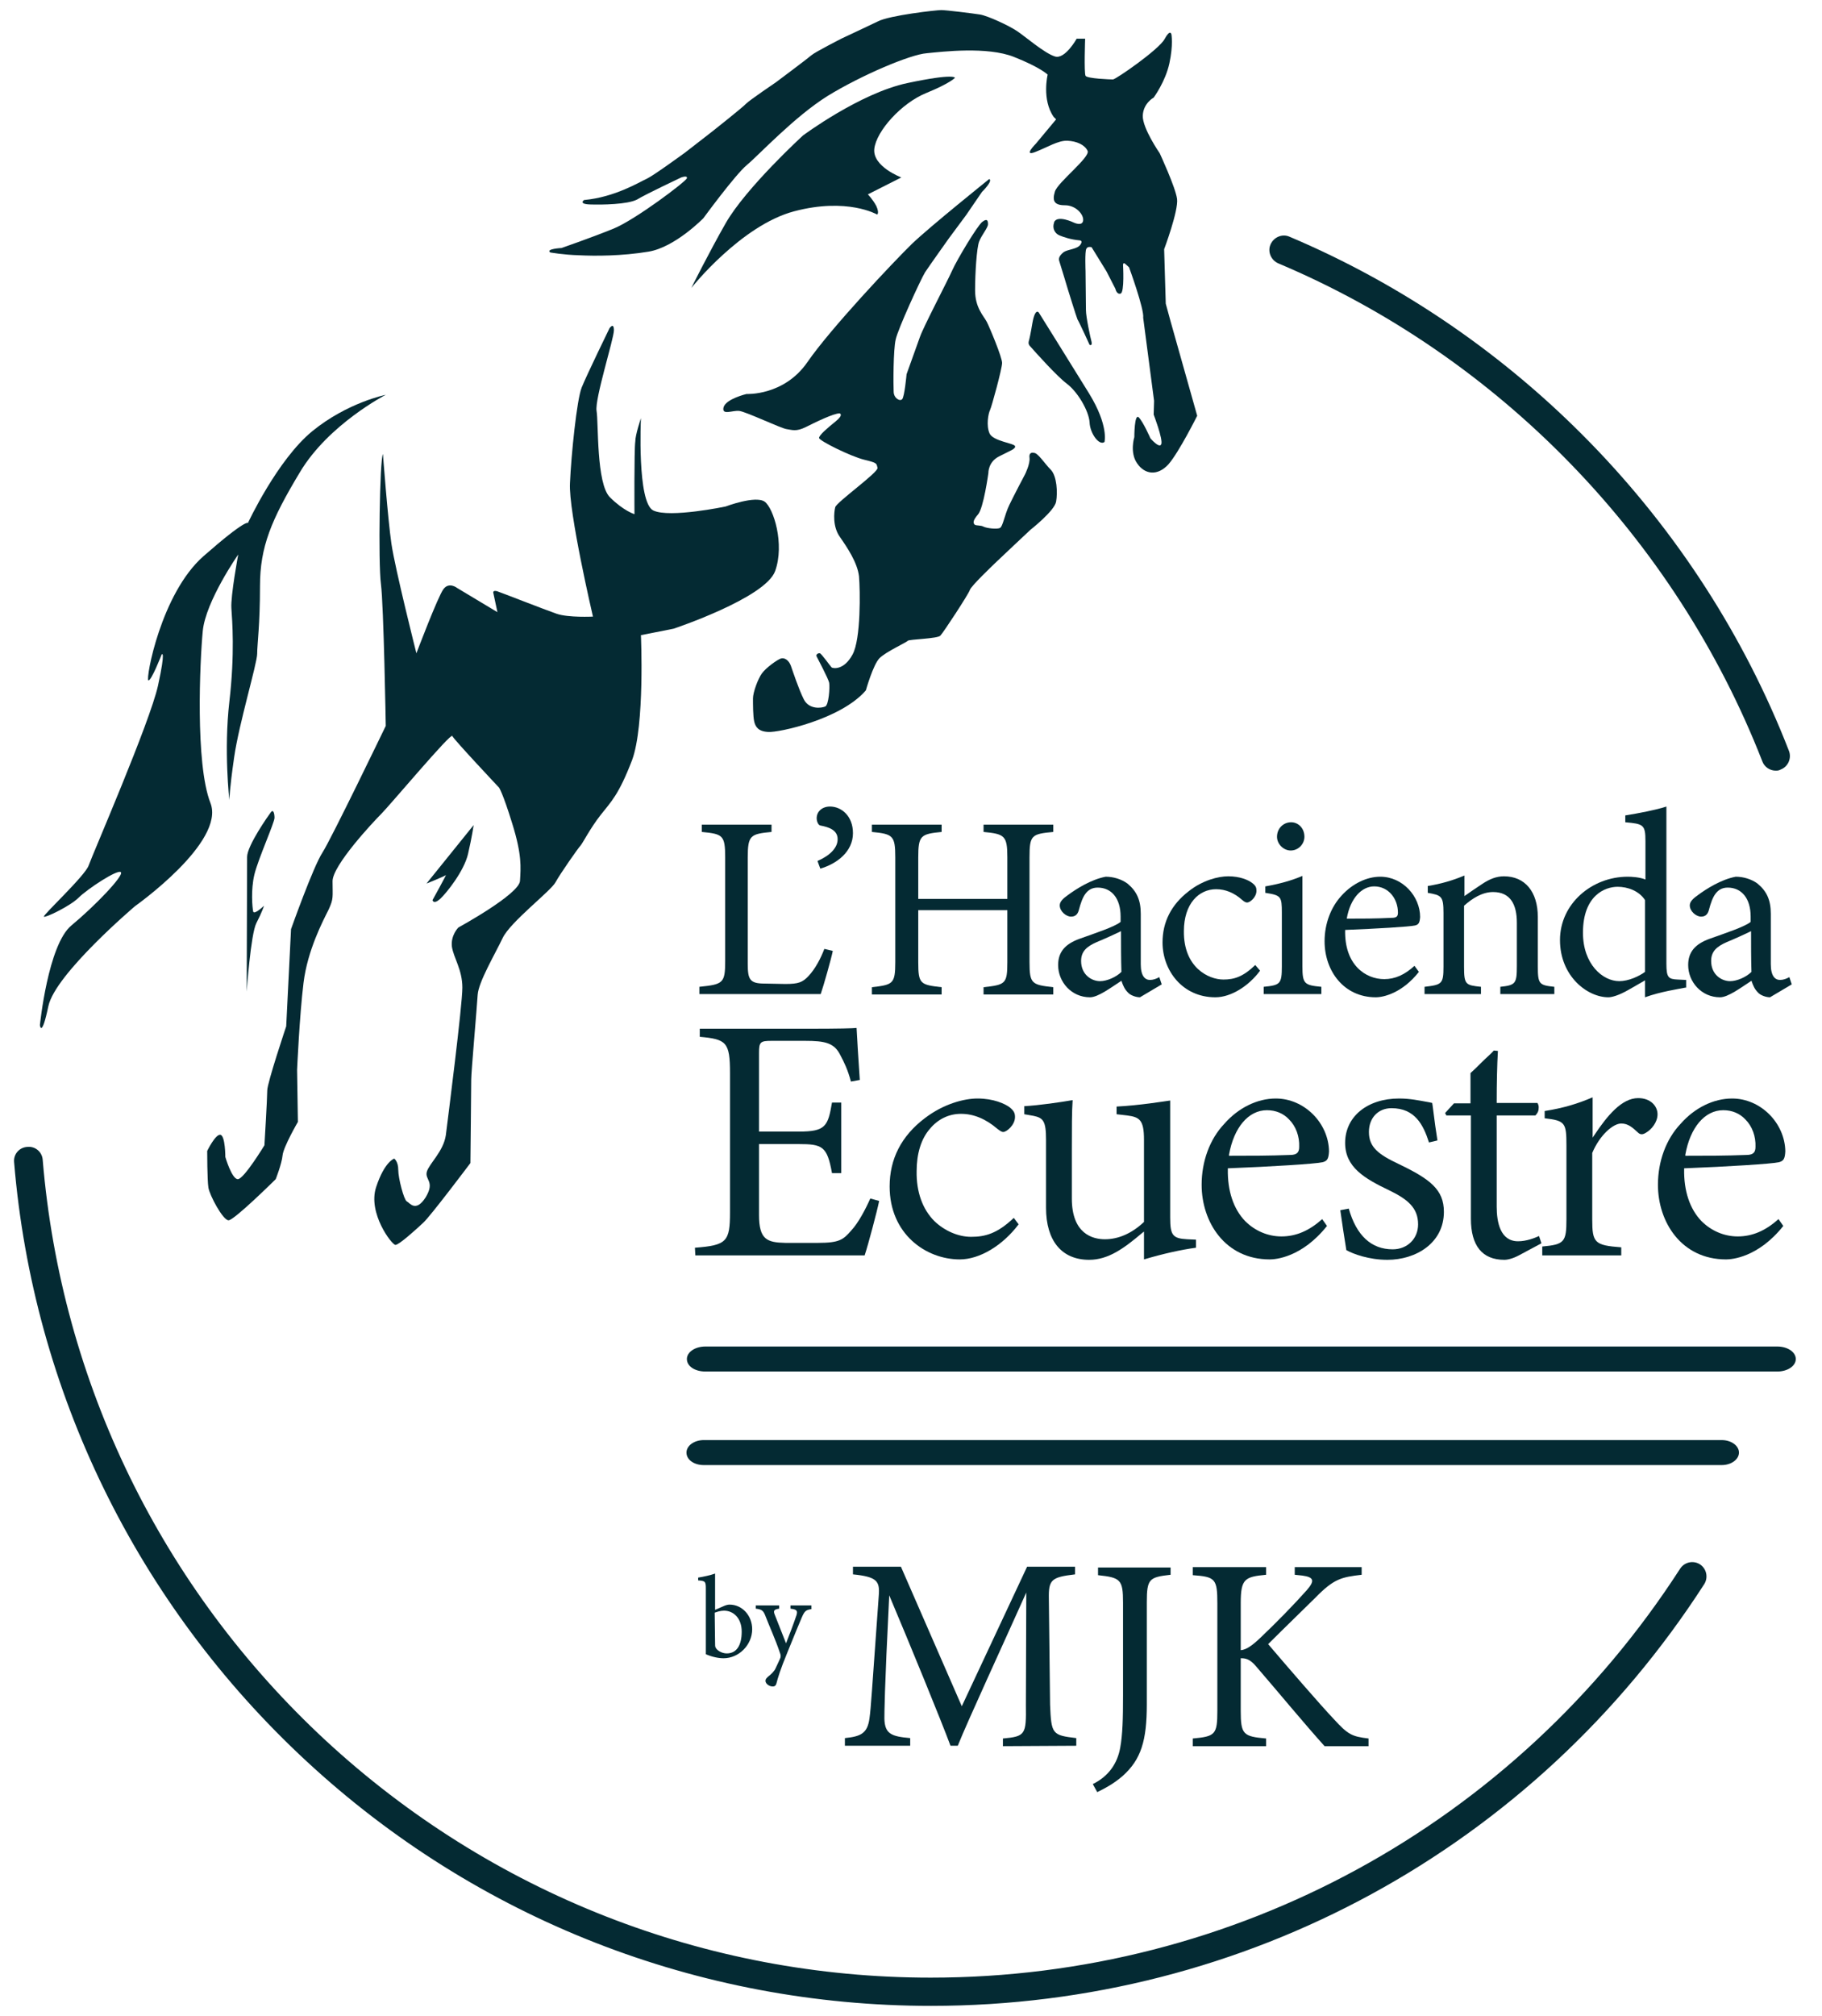 <?xml version="1.0" encoding="UTF-8"?> <svg xmlns="http://www.w3.org/2000/svg" xmlns:xlink="http://www.w3.org/1999/xlink" version="1.1" id="Capa_1" x="0px" y="0px" viewBox="0 0 452 500" style="enable-background:new 0 0 452 500;" xml:space="preserve"> <style type="text/css"> .st0{fill:#FCFFEE;} .st1{fill:#042A33;} .st2{fill:none;stroke:#FCFFEE;stroke-miterlimit:10;} </style> <g> <g> <path class="st1" d="M440.5,191.1c-1.4,0-2.8-0.9-3.3-2.3c-21.6-55.3-65.3-100.4-120.1-123.5c-1.8-0.8-2.7-2.9-1.9-4.7 c0.8-1.8,2.9-2.7,4.7-1.9c56.5,23.9,101.7,70.4,123.9,127.5c0.7,1.8-0.2,3.9-2,4.6C441.3,191.1,440.9,191.1,440.5,191.1z"></path> </g> <g> <path class="st1" d="M231,497.4c-57.7,0-112.7-21.5-155-60.7C34,397.8,8.2,345,3.5,288.2c-0.2-2,1.3-3.7,3.3-3.8 c2-0.2,3.7,1.3,3.8,3.3c4.6,55.1,29.5,106.2,70.2,143.9c41,37.9,94.3,58.8,150.1,58.8c75.4,0,144.9-37.9,185.9-101.4 c1.1-1.7,3.3-2.1,4.9-1.1c1.7,1.1,2.1,3.3,1.1,4.9C380.6,458.3,308.9,497.4,231,497.4z"></path> </g> <g> <g> <path class="st1" d="M248.8,433v-1.9c5.6-0.5,5.8-1,5.7-8.3l0.1-27.9c-5.6,12.5-14.6,32-17,38h-1.8c-2.3-6.2-10-25-15.2-37.3 c-1.2,23.9-1.2,29.3-1.2,30.6c0.1,3.8,1.8,4.4,6.4,4.8v1.9h-16.2V431c4-0.4,5.6-1.2,6.1-4.9c0.4-3,0.5-5.5,2.3-30.4 c0.3-3.6-0.4-4.7-6.4-5.3v-1.9h11.9l15.1,34.6l16.2-34.6h11.9v1.9c-5.9,0.7-6.6,1.3-6.5,6.1l0.3,26.2c0.3,7.3,0.5,7.6,6.5,8.3 v1.9L248.8,433L248.8,433z"></path> </g> <g> <path class="st1" d="M290.4,390.5c-5.3,0.6-5.9,1-5.9,6.8v25.3c0,9-1.4,13.7-6,17.8c-2.3,2-4.5,3.1-6.3,4l-1.1-2 c3.9-1.9,6.1-5.1,6.8-9c0.6-3.3,0.7-7.2,0.7-13v-23c0-5.7-0.6-6.2-6.2-6.8v-1.9h18V390.5z"></path> </g> <g> <path class="st1" d="M295.9,388.6h18.2v1.9c-5.3,0.5-6.3,1-6.3,7v11.7c1.4-0.1,2.9-1.2,4.9-3.1c3.8-3.6,8.4-8.3,11.5-11.8 c2-2.3,1.8-3.2-1.1-3.6l-1.9-0.2v-1.9h16.6v1.9c-5.1,0.6-6.9,1-11.5,5.7c-2,2-7.4,7.2-11.7,11.5c5.2,6.1,12.8,14.9,16.3,18.6 c3.5,3.8,4.4,4.3,8.6,4.8v1.9h-10.9c-5.3-5.9-10.8-12.6-17-19.8c-1.6-1.9-2.7-2-3.8-2v13c0,5.9,0.6,6.4,6.3,6.9v1.9h-18.2v-1.9 c5.6-0.5,6.1-1,6.1-6.9v-26.6c0-6.1-0.5-6.6-6.1-7V388.6z"></path> </g> </g> <g> <g> <path class="st1" d="M172.5,311.3h42c0.9-2.7,3.1-11,3.6-13.5l-2.2-0.6c-1.2,2.7-3,6.1-4.7,7.9c-2,2.3-2.9,3.1-8.3,3.1h-8.1 c-4.5-0.1-6.5-0.8-6.5-6.9v-17.6h9.8c5.9,0,7.1,0.5,8.3,7.2h2.3v-17.5h-2.3c-1,5.9-1.6,7.2-8.2,7.2h-9.9v-19.5c0-2.7,0.3-3,3.1-3 h8.3c5,0,7.3,0.5,8.8,3.6c0.9,1.7,1.8,3.5,2.6,6.5l2.2-0.4c-0.3-4.5-0.7-10.6-0.8-12.9c-1,0.1-4,0.2-12.4,0.2h-26.5v2 c6.6,0.6,7.5,1.3,7.5,9v34.5c0,7.3-0.8,8.2-8.7,8.8L172.5,311.3L172.5,311.3z"></path> </g> <g> <path class="st1" d="M242.5,272.4c-3.3,0-8.4,1.3-13.1,4.9c-5.8,4.4-8.7,10.1-8.7,16.9c0,11.8,9,18.1,17.4,18.1 c4.9,0,10.6-3.4,14.6-8.7l-1.2-1.6c-4.1,3.9-7.1,4.7-10.6,4.7c-3.2,0-6.6-1.5-9.1-3.9c-2.9-2.9-4.5-7.2-4.4-12.4 c0-4.3,1.1-8,3.3-10.5c2-2.4,4.7-3.7,7.7-3.7c3.2,0,6.2,1.3,9,3.7c0.9,0.7,1.2,0.8,1.5,0.8c0.8,0,2.9-1.7,2.9-3.7 c0-0.9-0.2-1.5-1.3-2.4C249.3,273.7,246.5,272.4,242.5,272.4z"></path> </g> <g> <path class="st1" d="M254.1,276.3l2.3,0.4c2.4,0.5,3.1,1.3,3.1,5.9v16.9c0,8.2,3.9,12.9,10.7,12.9c4.8,0,8.7-2.9,13.2-6.7 l0.4-0.3v6.9c4.7-1.4,9.2-2.4,12.9-2.9v-2l-2.2-0.1c-3.6-0.2-4.2-1-4.2-5.4v-29c-1.5,0.2-7.5,1.2-13.3,1.5v1.9l2.6,0.3 c3.1,0.4,4.2,1.1,4.2,6V303l-0.1,0.1c-3,2.8-6.3,4.2-9.6,4.2c-3,0-8.2-1.3-8.2-10.1v-11.9c0-5.6,0-9.7,0.2-12.5 c-2.9,0.5-8.3,1.3-12,1.5V276.3z"></path> </g> <g> <path class="st1" d="M316.5,272.4c-4.6,0-9.3,2.3-12.8,6.3c-3.6,3.8-5.6,9.3-5.6,15.1c0,9.2,5.8,18.5,16.9,18.5 c1.3,0,7.9-0.4,14.2-8.3l-1.2-1.7c-3.2,2.9-6.5,4.3-10.1,4.3c-3.4,0-6.6-1.4-9-3.8c-2.9-3-4.4-7.5-4.3-12.9v-0.2h0.2 c10.5-0.4,21.6-1.1,23.3-1.5c1.2-0.3,1.5-0.9,1.6-2.7C329.6,278.5,323.6,272.4,316.5,272.4z M305.2,286.6h-0.3v-0.3 c1.2-6.7,4.8-11,9.4-11c2.2,0,4.1,0.8,5.5,2.3c1.7,1.7,2.6,4.2,2.5,6.8c0,1.4-0.6,2-2.3,2C315,286.6,310,286.6,305.2,286.6z"></path> </g> <g> <path class="st1" d="M334,310c1.6,0.9,5.5,2.4,10.2,2.4c7,0,14-4.1,14-11.9c0-5.5-3.4-8.1-11.1-11.8c-5.1-2.4-7.5-4.2-7.5-8 c0-3.5,2.3-5.9,5.6-5.9c5.8,0,7.9,4.1,9.3,8.5l2.1-0.5c-0.3-1.8-0.8-5.4-1.1-7.9c-0.1-0.6-0.1-1-0.2-1.4 c-0.4-0.1-0.9-0.2-1.5-0.3c-1.7-0.3-4-0.8-6.7-0.8c-7.9,0-13.4,4.5-13.4,11c0,6,4.7,8.8,11,11.8c4.5,2.2,7.1,4.3,7.1,8.4 c0,3.6-2.7,6.2-6.3,6.2c-5.3,0-9-3.4-10.9-10.1l-2.1,0.4C332.9,303,333.6,307.6,334,310z"></path> </g> <g> <path class="st1" d="M358.8,276.6h6.1v25.6c0,6.7,2.8,10.2,8.3,10.2c0.8,0,2.1-0.3,3.6-1.1l5.6-3l-0.6-1.8 c-1.1,0.5-3.1,1.3-5.2,1.3c-4.4,0-5.3-4.7-5.3-8.6v-22.6h9.6c0.4-0.4,0.8-1,0.8-1.7c0.1-0.6-0.1-1.1-0.3-1.4h-10.1v-0.2 c0-4.5,0.1-9.3,0.3-12.7l-1-0.1c-0.8,0.9-1.9,1.8-2.9,2.8s-2,2-2.9,2.8v7.5h-4.1l-2.2,2.4L358.8,276.6z"></path> </g> <g> <path class="st1" d="M382.6,311.3h19.6v-2c-6.6-0.5-7.2-1.1-7.2-6.9v-16.5c1.9-4.5,5.2-7.3,7.2-7.3c1.7,0,2.8,1,4.1,2.2 c0.6,0.6,1.2,0.6,2,0.1c1.4-0.8,2.9-2.6,2.9-4.6s-1.7-4-4.8-4c-4.1,0-7.7,4.4-10.9,9.2l-0.4,0.6v-10c-3.7,1.6-7.4,2.7-11.9,3.4 v1.8c5.1,0.6,5.4,1.1,5.4,6.8v18.2c0,5.7-0.5,6.3-6,6.8L382.6,311.3L382.6,311.3z"></path> </g> <g> <path class="st1" d="M429.7,272.4c-4.6,0-9.3,2.3-12.8,6.3c-3.6,3.8-5.6,9.3-5.6,15.1c0,9.2,5.8,18.5,16.9,18.5 c1.3,0,7.9-0.4,14.2-8.3l-1.2-1.7c-3.2,2.9-6.5,4.3-10.1,4.3c-3.4,0-6.6-1.4-9-3.8c-2.9-3-4.4-7.5-4.3-12.9v-0.2h0.2 c10.5-0.4,21.6-1.1,23.3-1.5c1.2-0.3,1.5-0.9,1.6-2.7C442.8,278.5,436.8,272.4,429.7,272.4z M418.4,286.6h-0.3v-0.3 c1.2-6.7,4.8-11,9.4-11c2.2,0,4.1,0.8,5.5,2.3c1.7,1.7,2.6,4.2,2.5,6.8c0,1.4-0.6,2-2.3,2C428.2,286.6,423.2,286.6,418.4,286.6z"></path> </g> </g> <g> <g> <path class="st1" d="M179.7,398.2c0.5-0.2,0.9-0.3,1.3-0.3c3.1,0,5.6,2.7,5.6,6.1c0,3.9-3.3,7.2-7.1,7.2c-1.2,0-2.8-0.3-4.4-1 c0-0.7,0-1.5,0-2.3V394c0-1.8-0.1-2-1.9-2.1v-0.7c1.3-0.2,3.1-0.6,4.2-1c0,1.1,0,2.3,0,3.4v5.6L179.7,398.2z M177.4,407.5 c0,0.5,0,0.7,0.1,1c0.3,0.7,1.5,1.5,2.8,1.5c2.5,0,3.7-2.1,3.7-5.4s-2-5.2-4.4-5.2c-0.8,0-1.8,0.3-2.3,0.5L177.4,407.5 L177.4,407.5z"></path> </g> <g> <path class="st1" d="M201.4,399c-1.5,0.2-1.8,0.5-2.5,2.1s-1.5,3.6-3.5,8.5c-1.9,4.6-2.4,6.4-2.8,7.9c-0.2,0.6-0.5,0.7-0.9,0.7 c-0.9,0-1.8-0.7-1.8-1.4c0-0.4,0.2-0.6,0.6-1c0.9-0.7,1.6-1.4,1.9-2.1c0.6-1.2,1-2.2,1.2-2.6c0.1-0.4,0.1-0.7-0.1-1.2 c-1.1-3.3-2.7-6.8-3.5-8.9c-0.6-1.6-0.9-1.9-2.5-2.1v-0.8h5.8v0.8c-1.3,0.2-1.5,0.5-1.1,1.5l2.8,7.1c0.8-2,2-5.2,2.6-7 c0.3-1.1,0.1-1.4-1.5-1.6v-0.8h5.2v0.9H201.4z"></path> </g> </g> <g> <g> <g> <path class="st1" d="M136.5,62.6c0,0,3.3,0.6,7.2,0.7c3.9,0.2,10.6,0.2,17.2-0.9c6.6-1.1,13.6-8.3,13.6-8.3s7.9-10.8,10.8-13.2 c2.9-2.4,11.7-11.9,20-17.1c8.3-5.1,20.5-10.3,24.6-10.6c4-0.4,15-1.7,21.6,0.9c6.6,2.6,8.4,4.4,8.4,4.4s-1.5,6.2,1.5,10.5 l0.6,0.6l-5,6c0,0-3.3,3.3-0.2,2.1c3.1-1.2,5.7-2.9,8-2.8c2.3,0.1,4.3,1,5,2.5c0.8,1.5-7.4,7.8-8.1,10.1 c-0.7,2.3-0.2,3.4,2.5,3.4s4.7,2.3,4.5,3.8s-2.3,0.5-2.3,0.5s-4.1-2-4.9-0.1c0,0,0,0,0,0.1c-0.5,1.3,0.1,2.7,1.4,3.2 c1,0.4,2.7,1,4.9,1.2c0,0,1,0,0.2,1.1s-3,1.1-4.1,1.8c-1,0.8-1.4,1.5-1.1,2.3c0.3,0.9,2.1,6.9,2.1,6.9s2.1,6.8,2.4,7.5 c0.4,0.6,3,6.3,3,6.3s0.7,0.4,0.5-0.7c-0.3-1.1-1.4-6.2-1.4-7.9c0-1.7-0.1-9.7-0.1-9.7s-0.2-4.9,0.2-5.5 c0.3-0.7,1.3-0.4,1.3-0.4l3.7,6l2.2,4.3c0,0,0.3,1.5,1.3,1.2s0.6-7.1,0.6-7.1s0-0.7,0.5-0.3c0.5,0.4,1,0.9,1,0.9 s3.8,10.4,3.5,12.5l2.7,20.6l-0.1,3.4c0,0,2.3,6,1.9,7.3s-2.7-1.4-2.7-1.4s-1.8-4.1-2.9-5.2s-1.1,4.9-1.1,4.9s-1.2,3.8,0.7,6.5 c1.9,2.8,5.1,3.2,7.8,0.2c2.6-3,7.1-12,7.1-12l-6.6-23.4l-1.2-4.4l-0.4-13.5c0,0,3.6-9.6,3.2-12.5S287.7,38,287.7,38 s-4.3-6.2-4.2-9.3c0.1-3.1,2.7-4.5,2.7-4.5s2.9-3.9,3.9-8.5s0.5-7.2,0.5-7.2s-0.3-1.4-1.7,1.2s-12.1,10-12.8,10 c-0.6,0-6.4-0.2-6.8-0.9c-0.4-0.8-0.1-9.2-0.1-9.2h-2.1c0,0-2.9,5.2-5.4,4.4c-2.6-0.8-7.3-4.9-9.4-6.3c-2.1-1.4-7.3-3.8-9.2-4.1 s-8.4-1.1-9.6-1.1c-1.2,0-12.8,1.3-15.7,2.8c-2.9,1.4-8.9,4.2-8.9,4.2s-6.7,3.4-7.6,4.2c-0.9,0.8-8.8,6.7-8.8,6.7 s-6.5,4.4-7.4,5.3c-0.8,0.9-8.4,6.9-8.4,6.9l-6.7,5.2c0,0-7.8,5.7-9.5,6.5c-1.8,0.8-7.9,4.6-15.6,5.3c0,0-1.5,1,1.5,1.1 s9.2,0,11.6-1.2c2.1-1.3,11-5.5,11-5.5s1.6-0.6,1.4,0.2c-0.2,0.8-12.8,10.3-18.2,12.5s-12.9,4.8-12.9,4.8S135.3,61.7,136.5,62.6 z"></path> </g> </g> <g> <g> <path class="st1" d="M171.5,71.4c0,0,12.3-15.5,25.5-19s20.6,0.8,20.6,0.8s0.6-0.3-0.2-2.1c-0.9-1.7-2.1-2.9-2.1-2.9l8.3-4.2 c0,0-7.2-2.7-6.7-7.1s6.7-11.3,12.8-13.8s7.2-3.8,7.2-3.8s0-1.2-11.8,1.3s-25.9,13-25.9,13S185,46.6,180,55.4 C176,62.4,171.5,71.4,171.5,71.4"></path> </g> </g> <g> <g> <path class="st1" d="M274,109.6c0,0,1.1-4-3.8-12c-5-8.1-12.5-20.1-12.5-20.1s-0.9-1.3-1.6,2.7c-0.4,2.4-0.7,3.8-0.9,4.5 c-0.1,0.4,0,0.8,0.3,1.1c1.5,1.7,6.7,7.5,9.1,9.3c2.8,2.1,5.5,6.8,5.7,9.6C270.4,107.5,272.7,110.6,274,109.6z"></path> </g> </g> <g> <g> <path class="st1" d="M245.4,44.4c0,0-14.6,11.7-19.2,16.1c-4.6,4.5-20.1,20.9-25.9,29.3c-5.8,8.4-15.1,7.9-15.1,7.9 s-5.1,1.2-5.7,3.3c-0.5,2.1,2.2,0.7,3.9,0.9c1.7,0.2,10.3,4.3,11.7,4.5s2.4,0.7,4.8-0.5c2.4-1.2,6.9-3.4,8.4-3.4 c0,0,1.1,0.3-1,2s-4.1,3.4-4.1,4.1s7.9,4.6,11.2,5.4s3,0.9,3.3,2s-10.3,8.6-10.5,9.8c-0.3,1.2-0.7,4.8,1.2,7.4 c1.8,2.6,4.3,6.3,4.7,9.7c0.3,3.4,0.5,15.6-1.6,19.4c-2.1,3.9-4.8,3.5-5.2,3.2c-0.3-0.3-2.5-3.4-2.9-3.5s-1.1,0.3-0.8,0.8 c0.3,0.6,2.9,5.5,3.1,6.5c0.2,1.1-0.1,5.6-1,5.9c-0.9,0.4-4,0.8-5.3-1.8s-2.7-6.9-3.2-8.3c-0.5-1.4-1.6-2.1-2.5-1.8 s-3.7,2.3-4.7,3.7s-2.2,4.7-2.2,6.2s0,4.3,0.3,5.7c0.3,1.3,1,2.5,3.5,2.6c2.5,0.2,18-3.1,24.2-10.3c0,0,1.8-6.4,3.4-8 c1.6-1.6,6.7-3.9,7-4.3c0.3-0.4,7.5-0.5,8.1-1.3c0.7-0.7,7-10.3,7.3-11.3s5.8-6.2,6.3-6.7s8.7-8.2,8.7-8.2s6-4.7,6.4-7 c0.4-2.3,0.2-6.3-1.3-7.9c-1.6-1.6-3.2-4.2-4.2-4.2c0,0-1.3-0.4-1.1,1.2c0.2,1.5-1.1,4.1-1.1,4.1s-2.7,5.1-3.9,7.6 s-1.6,5.3-2.3,5.7c-0.7,0.4-3.3,0.1-4.1-0.3c-0.7-0.4-1.8-0.2-2.2-0.5c-0.4-0.4-0.5-1,0.8-2.5c1.4-1.5,2.6-10.3,2.6-10.3 s-0.1-2.7,2.6-4.1c2.7-1.4,4.3-1.9,4-2.6s-5.4-1.2-6.3-3.1c-0.9-2-0.3-5,0.1-5.8c0.4-0.8,3-10.3,3-11.7c0-1.4-3-8.6-3.8-10.2 c-0.8-1.5-2.9-3.5-2.9-7.8s0.4-10.5,1-12.1s2.2-3.4,2.2-4.3c0-0.9-0.2-1.5-1.4-0.6s-6.3,9.4-7.5,12.1c-1.2,2.7-7.1,13.9-8,16.5 c-0.9,2.5-3.3,9.2-3.3,9.2s-0.5,5.6-1.1,6.2s-2.1-0.3-2.1-1.9c-0.1-1.6-0.1-10.4,0.5-12.9c0.5-2.5,6.2-14.9,7.3-16.7 c1.2-1.8,5.9-8.4,5.9-8.4l4.3-5.8l3.9-5.7C243.8,47.4,246.4,44.8,245.4,44.4z"></path> </g> </g> <g> <g> <path class="st1" d="M159,103.7c0,0-1,21,3.1,22.9c4.1,1.9,17.9-1,17.9-1s7.4-2.8,9.7-1.2c2.2,1.6,5,10.5,2.6,17.2 c-2.4,6.7-25.2,14.3-25.2,14.3l-8.1,1.6c0,0,1,22.4-2.2,31c-3.3,8.6-5.2,10.3-7.8,13.6s-4.5,7.1-5,7.6s-5,6.9-6.2,9.1 c-1.2,2.2-11.2,9.8-13.1,13.8s-6,10.9-6.2,14.1c-0.2,3.3-1.6,19.1-1.6,21s-0.2,20.7-0.2,20.7s-10,13.3-11.7,14.8 c-1.7,1.6-6,5.5-6.9,5.5s-6.9-7.9-4.8-14.3s4.5-7.1,4.5-7.1s1,0.7,1,2.8c0,2.1,1.4,7.4,2.1,7.8c0.7,0.3,2.2,2.9,4.7-1 c2.4-4-0.3-4.3,0.3-6.4c0.7-2.1,4.1-5,4.7-9c0.5-4,4.1-32.1,4.1-36.6s-2.2-7.4-2.6-10.2c-0.3-2.8,1.6-4.7,1.6-4.7 s15.2-8.3,15.3-11.6c0.2-3.3,0.5-6.4-1.9-14.1c-2.4-7.8-3.3-9-3.3-9s-11.2-11.9-11.6-12.8c-0.3-0.9-15.5,17.2-17.6,19.3 s-12.1,12.8-12.1,16.7c0,4,0.3,4.3-1,7.1c-1.4,2.8-5.2,10-6.2,18.1s-1.6,21.6-1.6,21.6l0.2,12.9c0,0-3.6,6.2-3.8,8.3 c-0.2,2.1-1.7,5.9-1.7,5.9s-10.3,10.2-11.7,10.2s-4.7-6.2-5-8.1s-0.3-9.1-0.3-9.1s2.1-4.3,3.3-4s1.2,5.5,1.2,5.5 s1.6,5.5,3.1,5.5s6.6-8.4,6.6-8.4s0.7-11.7,0.7-13.6s4.7-15.9,4.7-15.9l1.2-24.1c0,0,5.5-15.5,7.8-19 C82.2,208,95.7,180,95.7,180s-0.5-29.8-1.2-35.2c-0.7-5.3-0.3-31,0.5-32.2c0,0,1.2,16,2.1,22.2s6.2,27.2,6.2,27.2 s5.3-14,6.7-15.9c1.4-1.9,3.4-0.3,3.4-0.3l10,6l-1-4.7c0,0-0.3-0.8,0.9-0.5c1.2,0.4,11.9,4.6,14.8,5.6c2.9,1,9,0.7,9,0.7 s-6.1-26.1-5.7-33.1c0.3-7,1.7-20.7,2.9-23.7s6.9-14.7,6.9-14.7s1.1-1.6,1.1,0.5s-4.8,17.1-4.3,20s-0.1,18,3.3,21.4 c3.4,3.4,6.1,4.2,6.1,4.2s-0.1-15.9,0.2-18C157.6,107.8,159,103.7,159,103.7z"></path> </g> </g> <g> <g> <path class="st1" d="M105.8,219.1c0,0,4.5-1.8,4.8-2.1s-3.3,6.2-3.3,6.2s0.2,1.2,1.9-0.3c1.7-1.6,5.9-6.9,6.9-11.1 c1-4.3,1.4-7.2,1.4-7.2L105.8,219.1z"></path> </g> </g> <g> <g> <path class="st1" d="M61.2,245.9c0,0,1-14.3,2.4-17c1.4-2.7,1.9-4.3,1.9-4.3S63,227,62.8,226s-0.6-5.3,0.3-9.1s5-12.9,5-14.1 c0-1.1-0.3-2.2-0.9-1.4s-5.9,8.3-5.9,11.1S61.2,245.9,61.2,245.9z"></path> </g> </g> <g> <g> <path class="st1" d="M95.7,97.9c0,0-14.2,7.3-21.3,19.2c-7.1,11.8-9.9,18.5-9.9,28.2s-0.7,14.5-0.7,16.8 c0,2.4-4.5,17.3-5.7,25.6s-1.2,10.7-1.2,10.7s-1.4-12.3,0-24.4c1.4-12.1,0.7-20.1,0.5-23.2c-0.2-3.1,1.7-13.3,1.7-13.3 s-8.1,11.6-8.8,19c-0.7,7.3-1.9,32.9,1.9,42.6c3.8,9.7-18.7,25.6-18.7,25.6S13.7,241.5,12,249.5c-1.7,8.1-2.1,4.7-2.1,4.7 s2-19.9,7.8-24.7s13-12.3,12.3-13.2s-8.4,4.2-10.5,6.3s-8.4,5.1-8.6,4.7c-0.3-0.4,10.2-10.1,11.1-12.7 c0.9-2.6,15.2-35.5,17.2-44.6c2-9.2,0.9-7.7,0.9-7.7s-2.6,6.7-3.3,6.4s3.1-21.5,13.7-30.8s11-8.2,11-8.2s7.3-15.7,16-22.8 C86.2,99.8,95.7,97.9,95.7,97.9z"></path> </g> </g> </g> <g> <g> <path class="st1" d="M206.6,235.8c-0.4,2-2.3,8.7-3,10.7h-30.1v-1.8c5.9-0.6,6.4-0.9,6.4-6.4v-25.7c0-5.5-0.6-5.8-5.8-6.3v-1.8 h17.3v1.8c-5.2,0.5-5.9,0.8-5.9,6.3V239c0,3.9,0.5,4.9,4.2,4.9c0.1,0,4.7,0.1,5.1,0.1c3.3,0,4.3-0.4,5.8-2c1.6-1.7,3-4.3,3.9-6.7 L206.6,235.8z"></path> </g> <g> <path class="st1" d="M202.8,213.5c3-1.3,5-3.2,5-5.4c0-2.3-2.2-3-4.3-3.4c-0.5-0.1-0.9-1-0.9-1.8c0-1.7,1.4-2.9,3.3-2.9 c2.8,0,5.7,2.3,5.7,6.6c0,4.6-4,7.6-8.1,8.8L202.8,213.5z"></path> </g> <g> <path class="st1" d="M261.3,206.3c-5.4,0.5-5.9,0.8-5.9,6.3v26c0,5.4,0.6,5.6,5.9,6.2v1.8H244v-1.8c5.4-0.6,5.9-0.8,5.9-6.2 v-12.9h-22.1v12.9c0,5.4,0.5,5.6,5.8,6.2v1.8h-17.3v-1.8c5.2-0.6,5.8-0.8,5.8-6.2v-26c0-5.4-0.6-5.8-5.8-6.3v-1.8h17.3v1.8 c-5.2,0.5-5.8,0.9-5.8,6.3v10.3h22.1v-10.3c0-5.4-0.7-5.8-5.9-6.3v-1.8h17.3V206.3z"></path> </g> <g> <path class="st1" d="M282.8,247.3c-1,0-2.4-0.5-3-1.2c-0.8-0.8-1.2-1.7-1.6-2.9c-2.6,1.7-5.8,4.1-7.8,4.1c-4.6,0-7.9-3.8-7.9-8 c0-3.2,1.7-5.2,5.3-6.5c3.9-1.4,8.8-3,10.2-4.2v-1.3c0-4.6-2.3-7.2-5.7-7.2c-1.5,0-2.4,0.7-3,1.5c-0.7,0.9-1.2,2.3-1.7,4.2 c-0.3,1-0.9,1.5-1.9,1.5c-1.2,0-2.8-1.3-2.8-2.8c0-0.9,0.8-1.7,2.1-2.6c1.9-1.4,5.6-3.8,9.3-4.5c1.9,0,3.9,0.6,5.4,1.7 c2.3,1.9,3.3,4.1,3.3,7.5v12.5c0,3,1.1,3.9,2.3,3.9c0.8,0,1.6-0.3,2.3-0.7l0.6,1.8L282.8,247.3z M278.1,230.9 c-1.4,0.7-4.5,2.1-6,2.7c-2.5,1.1-3.9,2.3-3.9,4.7c0,3.4,2.6,5,4.7,5c1.7,0,4-1,5.3-2.3C278.1,238,278.1,234,278.1,230.9z"></path> </g> <g> <path class="st1" d="M312.6,240.7c-2.8,3.8-7.2,6.6-11.1,6.6c-8.2,0-13.1-6.7-13.1-13.6c0-5.1,2.2-9.4,6.5-12.7 c3.4-2.7,7.3-3.7,9.8-3.7c2.9,0,5,0.9,6,1.7c0.9,0.7,1,1.2,1,1.9c0,1.6-1.6,2.9-2.3,2.9c-0.3,0-0.6-0.1-1.2-0.6 c-2-1.8-4.2-2.7-6.5-2.7c-4.3,0-8,3.6-8,10.4c-0.1,9,6.1,12,9.8,12c2.7,0,4.9-0.7,7.9-3.6L312.6,240.7z"></path> </g> <g> <path class="st1" d="M313.5,246.5v-1.8c4.1-0.4,4.5-0.7,4.5-5.1v-13.3c0-4-0.2-4.3-4.1-4.9v-1.6c3.4-0.6,6.4-1.4,9.2-2.6 c0,2.7,0,5.4,0,8.2v14.2c0,4.4,0.5,4.7,4.7,5.1v1.8L313.5,246.5L313.5,246.5z M320.2,210.9c-1.8,0-3.4-1.6-3.4-3.4 c0-2.1,1.6-3.6,3.5-3.6c1.8,0,3.3,1.5,3.3,3.6C323.6,209.3,322.1,210.9,320.2,210.9z"></path> </g> <g> <path class="st1" d="M352,241c-4.1,5.2-8.7,6.3-10.7,6.3c-7.9,0-12.7-6.5-12.7-13.9c0-4.4,1.6-8.5,4.2-11.3 c2.7-3,6.3-4.7,9.6-4.7c5.6,0,9.9,4.9,9.9,10c-0.1,1.3-0.3,1.9-1.3,2.1c-1.3,0.3-9.6,0.8-17.3,1.1c-0.2,8.7,5.1,12.2,9.7,12.2 c2.7,0,5.1-1.1,7.5-3.3L352,241z M340.9,219.8c-3,0-5.9,2.8-6.8,8c3.6,0,7.2,0,11.1-0.2c1.2,0,1.6-0.3,1.6-1.3 C346.8,222.9,344.5,219.8,340.9,219.8z"></path> </g> <g> <path class="st1" d="M372.2,246.5v-1.8c3.8-0.4,4.1-0.8,4.1-5.2v-10.7c0-4.5-1.6-7.6-5.9-7.6c-2.7,0-5.2,1.6-7.2,3.4v15.1 c0,4.5,0.4,4.6,4.2,5v1.8h-14v-1.8c4.3-0.5,4.7-0.7,4.7-5v-13.3c0-4.2-0.5-4.4-3.9-5v-1.7c3.2-0.5,6.3-1.4,9.1-2.6 c0,1.5,0,3.6,0,5.1c1.3-0.9,2.7-1.9,4.4-3c1.8-1.2,3.5-1.9,5.4-1.9c5.2,0,8.4,3.8,8.4,10.1v12.3c0,4.4,0.4,4.6,4.1,5v1.8 L372.2,246.5L372.2,246.5z"></path> </g> <g> <path class="st1" d="M418.1,244.9c-1.4,0.3-6.2,1-10,2.4c0-1.4,0-2.8,0-4.2c-1.2,0.7-2.8,1.6-4,2.3c-2.6,1.5-4.3,1.9-5.1,1.9 c-5.2,0-12-5.2-12-14.2s7.9-15.7,16.8-15.7c0.9,0,3,0.1,4.4,0.7v-9.5c0-4.1-0.5-4.3-5-4.7v-1.7c3.2-0.5,7.8-1.4,10.2-2.2 c0,2.4,0,5.2,0,7.9V239c0,3.4,0.5,3.8,2.8,3.9l2.1,0.1v1.9H418.1z M408.1,223.2c-1.5-2.3-4.3-3.3-6.8-3.3 c-3.1,0-8.6,2.1-8.6,11.4c0,7.8,4.9,12,9,12c2.3,0,4.9-1.2,6.4-2.3V223.2z"></path> </g> <g> <path class="st1" d="M439.1,247.3c-1,0-2.4-0.5-3-1.2c-0.8-0.8-1.2-1.7-1.6-2.9c-2.6,1.7-5.8,4.1-7.8,4.1c-4.6,0-7.9-3.8-7.9-8 c0-3.2,1.7-5.2,5.3-6.5c3.9-1.4,8.8-3,10.2-4.2v-1.3c0-4.6-2.3-7.2-5.7-7.2c-1.5,0-2.4,0.7-3,1.5c-0.7,0.9-1.2,2.3-1.7,4.2 c-0.3,1-0.9,1.5-1.9,1.5c-1.2,0-2.8-1.3-2.8-2.8c0-0.9,0.8-1.7,2.1-2.6c1.9-1.4,5.6-3.8,9.3-4.5c1.9,0,3.9,0.6,5.4,1.7 c2.3,1.9,3.3,4.1,3.3,7.5v12.5c0,3,1.1,3.9,2.3,3.9c0.8,0,1.6-0.3,2.3-0.7l0.6,1.8L439.1,247.3z M434.4,230.9 c-1.4,0.7-4.5,2.1-6,2.7c-2.5,1.1-3.9,2.3-3.9,4.7c0,3.4,2.6,5,4.7,5c1.7,0,4-1,5.3-2.3C434.4,238,434.4,234,434.4,230.9z"></path> </g> </g> <path class="st1" d="M440.9,333.9H175c-2.6,0-4.6,1.4-4.6,3.1c0,1.8,2,3.1,4.6,3.1h265.9c2.6,0,4.6-1.4,4.6-3.1 S443.5,333.9,440.9,333.9z"></path> <path class="st1" d="M427.1,357.1H174.6c-2.4,0-4.3,1.4-4.3,3.1c0,1.8,1.9,3.1,4.3,3.1h252.5c2.4,0,4.3-1.4,4.3-3.1 S429.5,357.1,427.1,357.1z"></path> </g> </svg> 